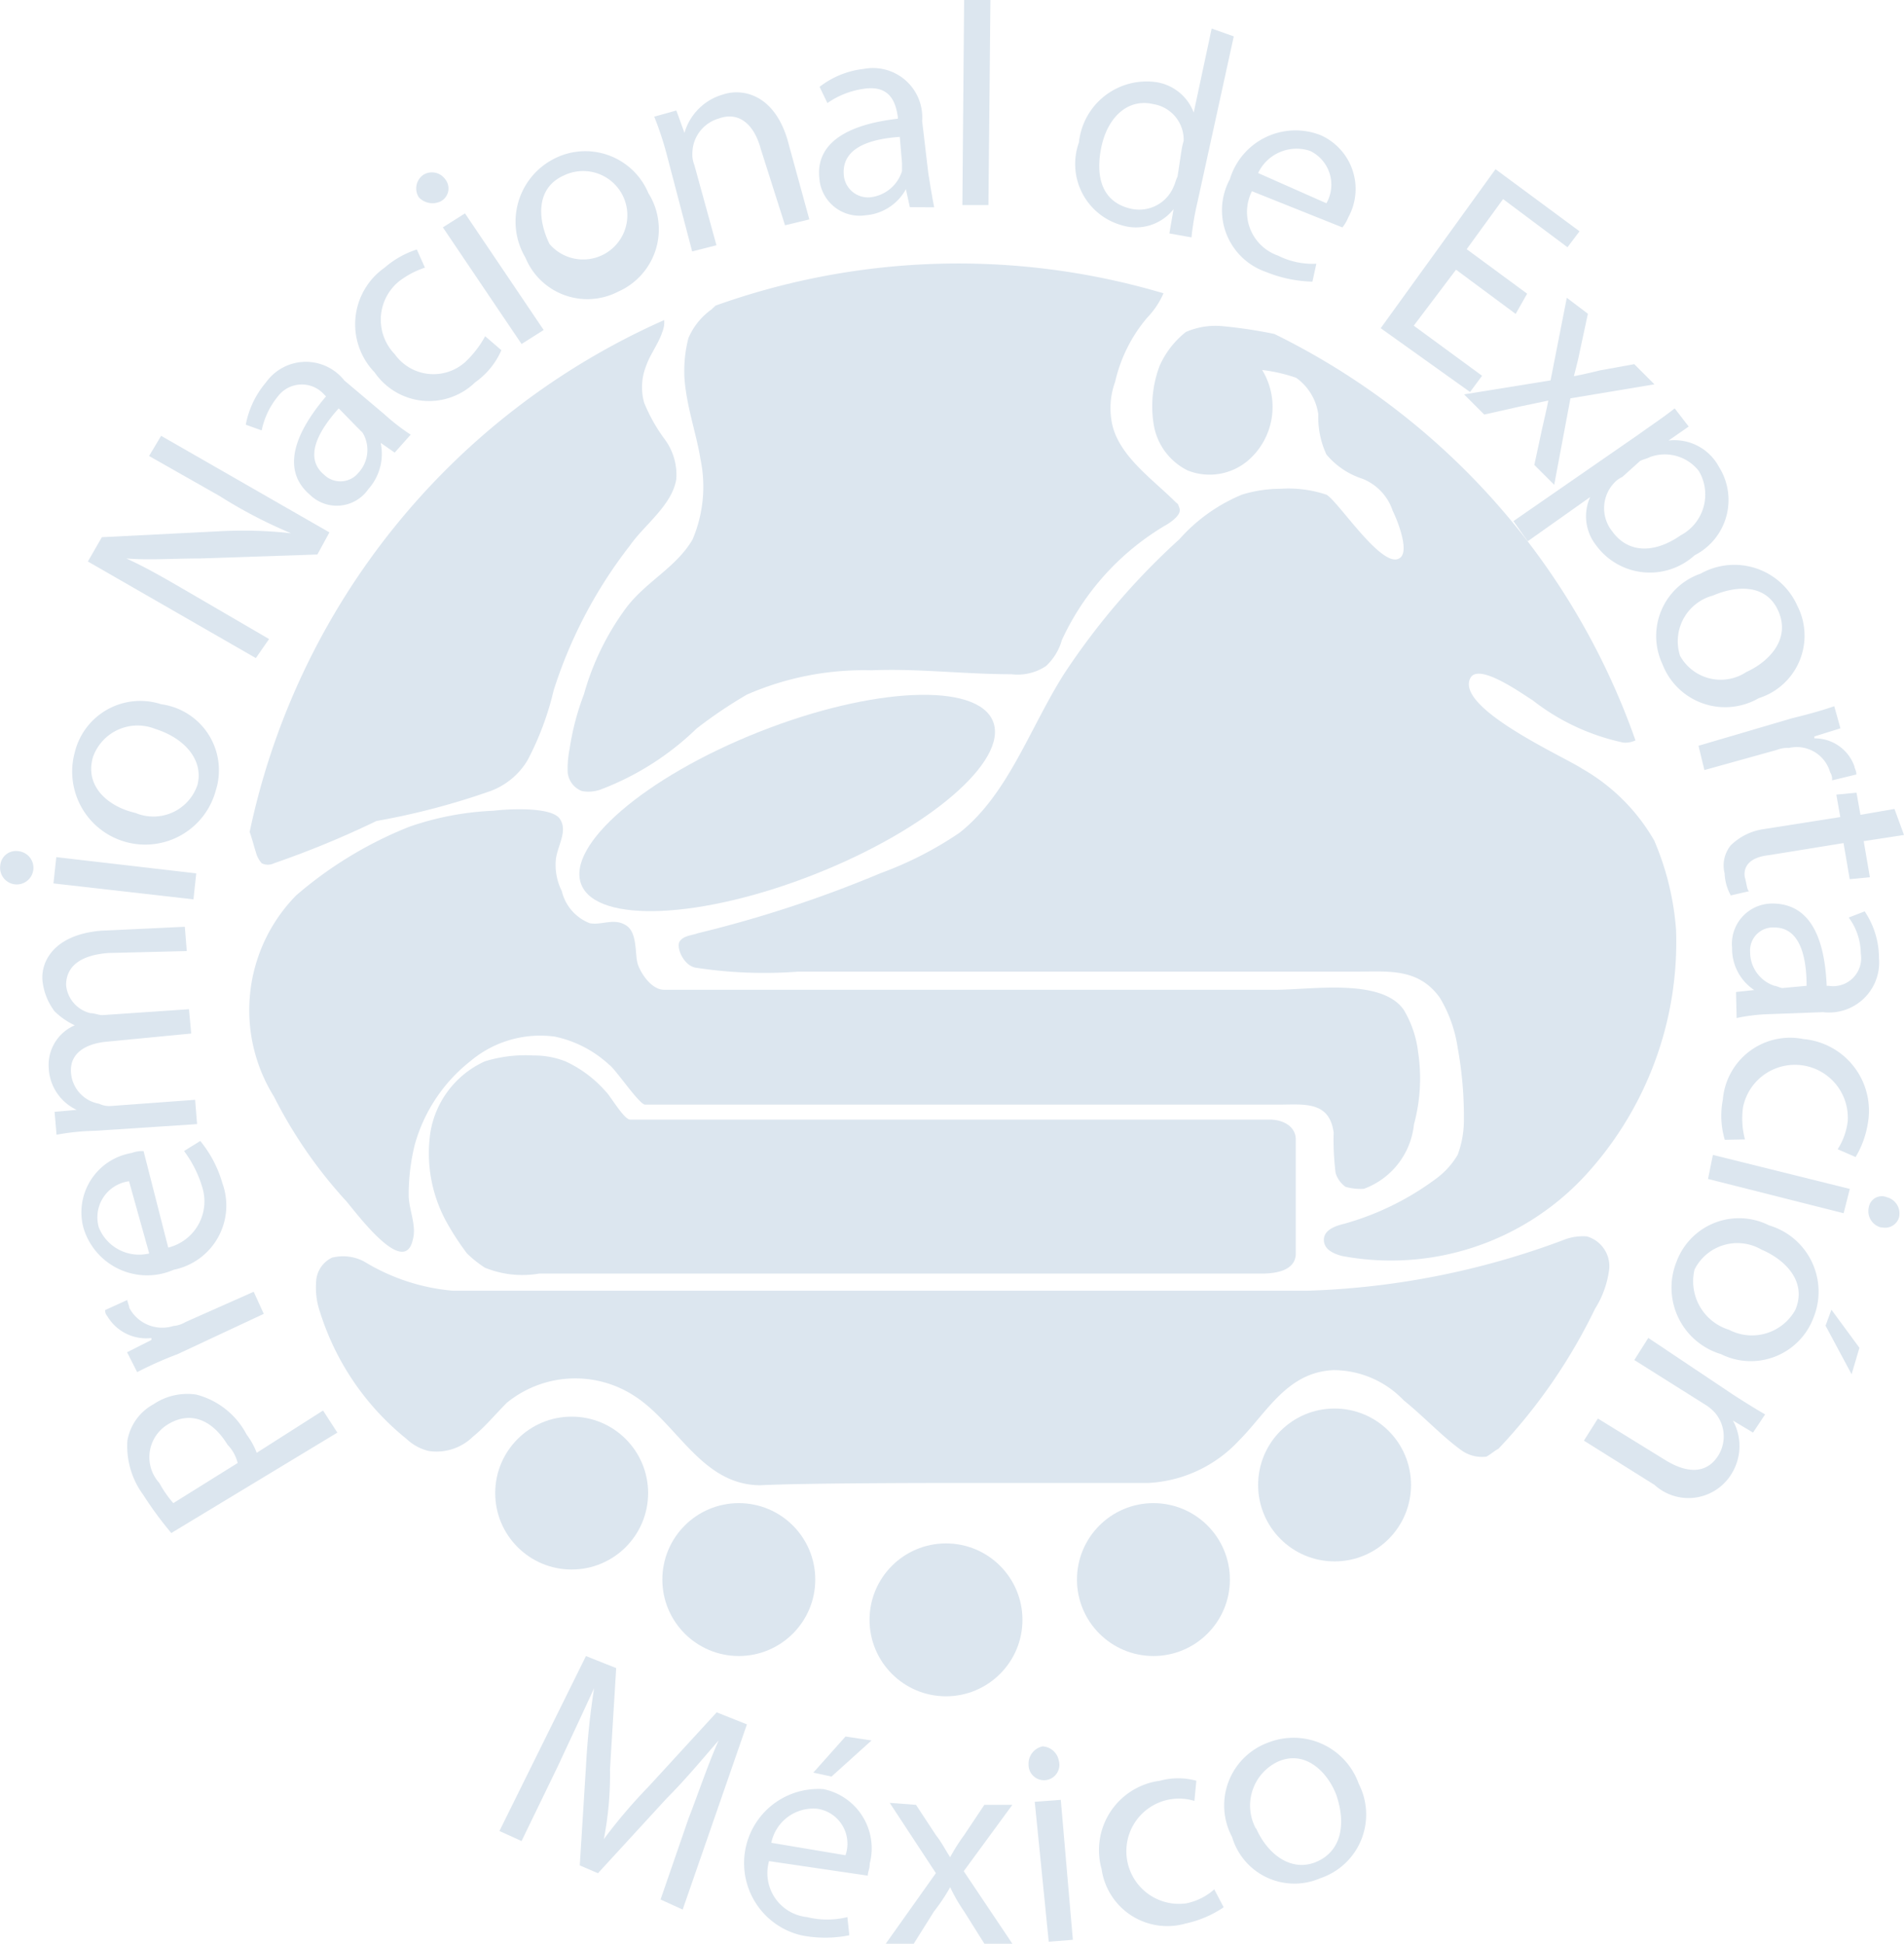 <svg id="Grupo_3352" data-name="Grupo 3352" xmlns="http://www.w3.org/2000/svg" width="39.175" height="40" viewBox="0 0 39.175 40">
  <g id="Grupo_3351" data-name="Grupo 3351" transform="translate(0 0)">
    <path id="Trazado_3519" data-name="Trazado 3519" d="M100.158,56.891a.282.282,0,0,0,.253,0,19.3,19.3,0,0,0,2.108-.87,14.831,14.831,0,0,0,2.362-.622,1.5,1.5,0,0,0,.743-.622,6.008,6.008,0,0,0,.541-1.446,9.561,9.561,0,0,1,1.573-2.984c.288-.415.87-.829.95-1.365a1.227,1.227,0,0,0-.248-.829,3.456,3.456,0,0,1-.415-.743,1.192,1.192,0,0,1,.04-.749c.086-.248.253-.455.334-.7a.535.535,0,0,0,.04-.248A14.873,14.873,0,0,0,99.91,56.246c.046.127.086.288.127.415A.543.543,0,0,0,100.158,56.891Z" transform="translate(-94.773 -39.126)" fill="#dce6ef"/>
    <path id="Trazado_3520" data-name="Trazado 3520" d="M113.752,45.226a2.725,2.725,0,0,0-.081.824c.04.576.248,1.152.328,1.659a2.782,2.782,0,0,1-.161,1.659c-.334.576-.956.864-1.365,1.406a5.449,5.449,0,0,0-.87,1.78,5.34,5.34,0,0,0-.294,1.117,2.079,2.079,0,0,0-.04.5.461.461,0,0,0,.288.374.732.732,0,0,0,.415-.04,5.76,5.76,0,0,0,1.947-1.244,9.348,9.348,0,0,1,1.037-.7,6.008,6.008,0,0,1,2.563-.5c.956-.04,1.907.081,2.88.081a1.054,1.054,0,0,0,.709-.167,1.152,1.152,0,0,0,.328-.536,5.34,5.34,0,0,1,2.172-2.385c.127-.081.288-.207.248-.328s-.04-.086-.081-.127c-.5-.5-1.244-1-1.325-1.728a1.572,1.572,0,0,1,.081-.743,3.1,3.1,0,0,1,.662-1.325,1.688,1.688,0,0,0,.334-.5,14.827,14.827,0,0,0-9.216.253l-.086.081A1.388,1.388,0,0,0,113.752,45.226Z" transform="translate(-99.588 -38.267)" fill="#dce6ef"/>
    <path id="Trazado_3521" data-name="Trazado 3521" d="M135.312,56.525a3.986,3.986,0,0,0-1.492-1.492c-.374-.248-2.609-1.244-2.3-1.861.167-.334,1.077.328,1.285.455a4.556,4.556,0,0,0,1.866.87.484.484,0,0,0,.248-.046,14.775,14.775,0,0,0-7.431-8.364,9.925,9.925,0,0,0-1.077-.161,1.527,1.527,0,0,0-.743.121,1.838,1.838,0,0,0-.541.7,2.362,2.362,0,0,0-.121,1.2,1.285,1.285,0,0,0,.7.95,1.221,1.221,0,0,0,1.244-.207,1.457,1.457,0,0,0,.288-1.861,3.307,3.307,0,0,1,.7.161,1.112,1.112,0,0,1,.455.749,1.831,1.831,0,0,0,.167.829,1.613,1.613,0,0,0,.743.5,1.071,1.071,0,0,1,.622.662c.086.167.334.783.167.95-.334.334-1.285-1.152-1.532-1.285a2.471,2.471,0,0,0-.95-.121,2.678,2.678,0,0,0-.789.121,3.514,3.514,0,0,0-1.285.916,14.509,14.509,0,0,0-2.373,2.771c-.708,1.117-1.152,2.483-2.154,3.272a7.4,7.4,0,0,1-1.619.829,24.839,24.839,0,0,1-3.767,1.238c-.121.046-.288.046-.369.167s.081.5.328.541a9.286,9.286,0,0,0,2.114.081h11.469c.662,0,1.285-.081,1.728.536a2.783,2.783,0,0,1,.369,1.037,7.87,7.87,0,0,1,.127,1.452,2.074,2.074,0,0,1-.127.743,1.648,1.648,0,0,1-.455.5,5.761,5.761,0,0,1-1.884.922c-.167.04-.415.121-.415.328s.207.288.374.334a5.443,5.443,0,0,0,5.006-1.659,7.1,7.1,0,0,0,1.866-5.052,5.714,5.714,0,0,0-.444-1.826Z" transform="translate(-101.269 -39.215)" fill="#dce6ef"/>
    <ellipse id="Elipse_60" data-name="Elipse 60" cx="4.556" cy="1.573" rx="4.556" ry="1.573" transform="translate(11.381 16.74) rotate(-21.61)" fill="#dce6ef"/>
    <ellipse id="Elipse_61" data-name="Elipse 61" cx="1.573" cy="1.573" rx="1.573" ry="1.573" transform="translate(25.886 28.986)" fill="#dce6ef"/>
    <ellipse id="Elipse_62" data-name="Elipse 62" cx="1.573" cy="1.573" rx="1.573" ry="1.573" transform="translate(22.159 30.933)" fill="#dce6ef"/>
    <ellipse id="Elipse_63" data-name="Elipse 63" cx="1.573" cy="1.573" rx="1.573" ry="1.573" transform="translate(17.891 31.762)" fill="#dce6ef"/>
    <ellipse id="Elipse_64" data-name="Elipse 64" cx="1.573" cy="1.573" rx="1.573" ry="1.573" transform="translate(13.628 30.933)" fill="#dce6ef"/>
    <ellipse id="Elipse_65" data-name="Elipse 65" cx="1.573" cy="1.573" rx="1.573" ry="1.573" transform="translate(10.189 29.153)" fill="#dce6ef"/>
    <path id="Trazado_3522" data-name="Trazado 3522" d="M100.86,64.967a3.37,3.37,0,0,0-.455,4.142,9.551,9.551,0,0,0,1.486,2.149c.248.294,1.2,1.578,1.371.789.081-.288-.086-.622-.086-.91A4.258,4.258,0,0,1,103.3,70.1a3.324,3.324,0,0,1,1.152-1.728,2.229,2.229,0,0,1,1.728-.5,2.356,2.356,0,0,1,1.117.576c.127.081.622.824.743.824H121.09c.5,0,1.031-.081,1.117.576a5.444,5.444,0,0,0,.04.829.536.536,0,0,0,.207.288,1.153,1.153,0,0,0,.374.04,1.584,1.584,0,0,0,1.031-1.325,3.606,3.606,0,0,0,.086-1.486,2.195,2.195,0,0,0-.294-.87c-.455-.662-1.9-.415-2.65-.415H108.435c-.248,0-.455-.294-.536-.5s0-.662-.248-.824-.5,0-.749-.046a.941.941,0,0,1-.576-.662,1.2,1.2,0,0,1-.121-.662c.04-.288.248-.576.081-.824s-1.031-.207-1.365-.167a6.048,6.048,0,0,0-1.728.328A8.185,8.185,0,0,0,100.86,64.967Z" transform="translate(-94.767 -46.54)" fill="#dce6ef"/>
    <path id="Trazado_3523" data-name="Trazado 3523" d="M107.1,76.059a2.35,2.35,0,0,0,.369.294,2.045,2.045,0,0,0,1.117.121h14.867c.415,0,.7-.121.7-.415V73.72c0-.294-.288-.415-.536-.415H110.457c-.127,0-.415-.5-.5-.576a2.494,2.494,0,0,0-.829-.622,1.763,1.763,0,0,0-.662-.121,2.817,2.817,0,0,0-1,.121,1.953,1.953,0,0,0-1.117,1.452,2.938,2.938,0,0,0,.334,1.861A5.546,5.546,0,0,0,107.1,76.059Z" transform="translate(-97.492 -50.265)" fill="#dce6ef"/>
    <path id="Trazado_3524" data-name="Trazado 3524" d="M115.157,83.523h4.24a2.736,2.736,0,0,0,1.866-.87c.576-.576.991-1.411,1.947-1.452a2,2,0,0,1,1.446.622c.415.334.789.743,1.2,1.037a.726.726,0,0,0,.5.121c.081-.04.167-.121.248-.161a11.4,11.4,0,0,0,1.987-2.88,1.993,1.993,0,0,0,.294-.829.639.639,0,0,0-.461-.662,1.083,1.083,0,0,0-.5.081,16.41,16.41,0,0,1-5.259,1.037H105.094a4.188,4.188,0,0,1-1.826-.6.927.927,0,0,0-.662-.081.576.576,0,0,0-.328.5,1.549,1.549,0,0,0,.081.622,5.438,5.438,0,0,0,1.78,2.609,1.008,1.008,0,0,0,.455.248,1.071,1.071,0,0,0,.91-.294c.248-.2.455-.455.7-.7a2.229,2.229,0,0,1,2.65-.121c.87.576,1.371,1.82,2.569,1.82C112.3,83.523,115.157,83.523,115.157,83.523Z" transform="translate(-95.774 -53.005)" fill="#dce6ef"/>
    <path id="Trazado_3525" data-name="Trazado 3525" d="M96.442,86.941a7.285,7.285,0,0,1-.576-.783,1.694,1.694,0,0,1-.328-1.117,1.054,1.054,0,0,1,.536-.749,1.244,1.244,0,0,1,.881-.2,1.63,1.63,0,0,1,1.037.824,1.52,1.52,0,0,1,.207.374l1.365-.87.294.455ZM97.807,85.5a.818.818,0,0,0-.207-.374c-.328-.536-.783-.7-1.238-.415a.789.789,0,0,0-.167,1.2,2.3,2.3,0,0,0,.288.415Z" transform="translate(-92.917 -55.393)" fill="#dce6ef"/>
    <path id="Trazado_3526" data-name="Trazado 3526" d="M96.231,81.715a7.8,7.8,0,0,0-.829.369l-.207-.409.5-.253v-.04a.927.927,0,0,1-.91-.455.15.15,0,0,1-.04-.121l.455-.207c0,.04.04.121.04.161a.766.766,0,0,0,.91.374.576.576,0,0,0,.248-.081L97.8,80.43l.207.455Z" transform="translate(-92.58 -53.847)" fill="#dce6ef"/>
    <path id="Trazado_3527" data-name="Trazado 3527" d="M95.69,77.235a.979.979,0,0,0,.7-1.244,2.356,2.356,0,0,0-.374-.743l.334-.207a2.431,2.431,0,0,1,.455.87,1.348,1.348,0,0,1-1,1.78,1.366,1.366,0,0,1-1.861-.87,1.238,1.238,0,0,1,.991-1.532.639.639,0,0,1,.248-.04Zm-.806-1.365a.749.749,0,0,0-.622.95.893.893,0,0,0,1.037.536Z" transform="translate(-92.229 -51.561)" fill="#dce6ef"/>
    <path id="Trazado_3528" data-name="Trazado 3528" d="M93.584,71.589a4.746,4.746,0,0,0-.789.081l-.04-.472.455-.04h0a1,1,0,0,1-.576-.87.887.887,0,0,1,.536-.87h0a1.527,1.527,0,0,1-.415-.288,1.261,1.261,0,0,1-.248-.622c-.04-.374.207-.95,1.2-1.037l1.728-.081.04.5-1.613.04c-.536.04-.87.248-.87.662a.657.657,0,0,0,.5.576c.086,0,.167.04.248.04l1.78-.121.046.5-1.728.167c-.455.04-.789.248-.743.662a.7.7,0,0,0,.576.616.484.484,0,0,0,.248.046l1.728-.127.04.5Z" transform="translate(-91.632 -48.318)" fill="#dce6ef"/>
    <path id="Trazado_3529" data-name="Trazado 3529" d="M91.371,64.687a.343.343,0,1,1-.374.288.323.323,0,0,1,.374-.288Zm3.6.991-2.88-.328.058-.541,2.88.334Z" transform="translate(-90.991 -47.17)" fill="#dce6ef"/>
    <path id="Trazado_3530" data-name="Trazado 3530" d="M95.4,59.389a1.371,1.371,0,0,1,1.118,1.78,1.5,1.5,0,0,1-2.9-.789,1.388,1.388,0,0,1,1.78-.991Zm-.536,2.235a.956.956,0,0,0,1.279-.576c.127-.5-.248-.956-.87-1.152a.974.974,0,0,0-1.279.576C93.813,61.089,94.32,61.5,94.862,61.624Z" transform="translate(-92.08 -44.896)" fill="#dce6ef"/>
    <path id="Trazado_3531" data-name="Trazado 3531" d="M97.586,54.424,94.13,52.436l.288-.5,2.4-.121a8.95,8.95,0,0,1,1.492.04h0a9.84,9.84,0,0,1-1.469-.766l-1.452-.824.248-.415L99.1,51.837l-.248.455-2.4.081c-.541,0-1.077.04-1.532,0h0c.455.207.87.455,1.446.789l1.492.87Z" transform="translate(-92.322 -40.881)" fill="#dce6ef"/>
    <path id="Trazado_3532" data-name="Trazado 3532" d="M102.834,49.074l-.288-.2h0a1.089,1.089,0,0,1-.253.95.789.789,0,0,1-1.2.121c-.536-.455-.415-1.152.328-2.028l-.04-.04a.616.616,0,0,0-.95.04,1.618,1.618,0,0,0-.334.7L99.77,48.5a1.872,1.872,0,0,1,.415-.87,1.008,1.008,0,0,1,1.613-.04l.829.7a4.27,4.27,0,0,0,.536.415Zm-1.152-.91c-.374.415-.749,1-.294,1.371a.478.478,0,0,0,.7-.046.691.691,0,0,0,.086-.824l-.127-.127Z" transform="translate(-94.713 -39.76)" fill="#dce6ef"/>
    <path id="Trazado_3533" data-name="Trazado 3533" d="M106.685,45.264a1.584,1.584,0,0,1-.541.662,1.359,1.359,0,0,1-2.068-.207,1.423,1.423,0,0,1,.207-2.154,1.9,1.9,0,0,1,.662-.374l.167.374a1.785,1.785,0,0,0-.541.288,1.02,1.02,0,0,0-.081,1.492.979.979,0,0,0,1.446.167,2.1,2.1,0,0,0,.415-.536Z" transform="translate(-96.369 -38.057)" fill="#dce6ef"/>
    <path id="Trazado_3534" data-name="Trazado 3534" d="M106.451,40.576a.3.3,0,0,1-.086.455.386.386,0,0,1-.455-.081A.34.34,0,0,1,106,40.49.334.334,0,0,1,106.451,40.576Zm1.573,3.393-1.619-2.4.455-.288,1.619,2.4Z" transform="translate(-97.293 -36.89)" fill="#dce6ef"/>
    <path id="Trazado_3535" data-name="Trazado 3535" d="M112.139,40.543a1.4,1.4,0,0,1-.622,2.028,1.377,1.377,0,0,1-1.907-.7,1.452,1.452,0,0,1,.576-2.028,1.406,1.406,0,0,1,1.953.7Zm-2.033,1.048a.91.91,0,1,0,.294-1.411C109.818,40.44,109.858,41.085,110.106,41.592Z" transform="translate(-98.799 -36.569)" fill="#dce6ef"/>
    <path id="Trazado_3536" data-name="Trazado 3536" d="M114.608,38.824a6.573,6.573,0,0,0-.248-.743l.455-.127.167.461h0a1.152,1.152,0,0,1,.789-.789c.369-.127,1.031-.04,1.325.91l.455,1.659-.5.121-.5-1.573c-.121-.455-.415-.789-.87-.622a.749.749,0,0,0-.536.7.576.576,0,0,0,.04.253l.455,1.653-.5.127Z" transform="translate(-100.899 -35.68)" fill="#dce6ef"/>
    <path id="Trazado_3537" data-name="Trazado 3537" d="M122.114,39.573l-.081-.369h0a1.037,1.037,0,0,1-.829.536.829.829,0,0,1-.95-.743c-.086-.7.5-1.117,1.613-1.244v-.04c-.04-.248-.127-.662-.7-.576a1.728,1.728,0,0,0-.749.294l-.161-.334a1.809,1.809,0,0,1,.91-.369,1.014,1.014,0,0,1,1.2,1.071l.127,1.077c.04.248.081.5.121.7Zm-.207-1.446c-.576.04-1.2.207-1.152.783a.5.5,0,0,0,.536.461.772.772,0,0,0,.662-.541v-.167Z" transform="translate(-103.394 -35.31)" fill="#dce6ef"/>
    <path id="Trazado_3538" data-name="Trazado 3538" d="M125.4,34.28h.541L125.9,38.5h-.536Z" transform="translate(-105.563 -34.28)" fill="#dce6ef"/>
    <path id="Trazado_3539" data-name="Trazado 3539" d="M132.659,35.466l-.743,3.393a5.762,5.762,0,0,0-.127.743l-.455-.081.086-.5h0a.985.985,0,0,1-1.077.328,1.308,1.308,0,0,1-.87-1.7,1.4,1.4,0,0,1,1.613-1.238.985.985,0,0,1,.749.622h0l.369-1.728Zm-1.077,2.356a1.681,1.681,0,0,1,.046-.207.743.743,0,0,0-.622-.755c-.541-.127-.956.288-1.077.91s.04,1.117.622,1.244a.766.766,0,0,0,.87-.455c.04-.086.04-.127.081-.207Z" transform="translate(-107.274 -34.717)" fill="#dce6ef"/>
    <path id="Trazado_3540" data-name="Trazado 3540" d="M135.256,40.188a.95.95,0,0,0,.536,1.325,1.572,1.572,0,0,0,.789.167l-.081.369a2.7,2.7,0,0,1-.956-.2,1.342,1.342,0,0,1-.743-1.907,1.411,1.411,0,0,1,1.861-.91,1.21,1.21,0,0,1,.576,1.694.819.819,0,0,1-.121.207Zm1.532.248a.772.772,0,0,0-.334-1.077.876.876,0,0,0-1.071.455Z" transform="translate(-109.497 -36.253)" fill="#dce6ef"/>
    <path id="Trazado_3541" data-name="Trazado 3541" d="M143.086,43.3l-1.227-.91-.87,1.152,1.406,1.031-.248.334-1.838-1.313,2.362-3.272L144.4,41.6l-.248.328-1.325-.991-.749,1.031,1.244.916Z" transform="translate(-111.901 -36.84)" fill="#dce6ef"/>
    <path id="Trazado_3542" data-name="Trazado 3542" d="M145.836,45.248l-.161.749c-.04.207-.086.374-.127.536h0c.207-.04.374-.081.542-.121l.7-.127.415.415-1.728.288-.334,1.78-.409-.409.161-.749c.046-.207.086-.369.127-.576h0l-.576.121-.743.167-.415-.415,1.78-.288.334-1.7Z" transform="translate(-113.165 -38.791)" fill="#dce6ef"/>
    <path id="Trazado_3543" data-name="Trazado 3543" d="M147.619,49.411c.288-.207.541-.374.749-.541l.288.374-.415.288h0a1.037,1.037,0,0,1,1.037.541,1.277,1.277,0,0,1-.5,1.82,1.369,1.369,0,0,1-2.028-.207.962.962,0,0,1-.121-.991h0l-1.285.91-.294-.415Zm-.328.87a.519.519,0,0,0-.167.121.76.76,0,0,0-.04,1c.328.455.87.455,1.406.081a.95.95,0,0,0,.374-1.325.887.887,0,0,0-1-.288c-.081.04-.121.04-.207.081Z" transform="translate(-113.911 -40.466)" fill="#dce6ef"/>
    <path id="Trazado_3544" data-name="Trazado 3544" d="M152.263,57.2a1.382,1.382,0,0,1-1.987-.7,1.359,1.359,0,0,1,.789-1.861,1.417,1.417,0,0,1,1.987.662,1.348,1.348,0,0,1-.789,1.9Zm-.95-2.108a.973.973,0,0,0-.674,1.238.956.956,0,0,0,1.365.334c.455-.207.91-.662.662-1.244S151.791,54.885,151.313,55.092Z" transform="translate(-116.072 -42.835)" fill="#dce6ef"/>
    <path id="Trazado_3545" data-name="Trazado 3545" d="M153.588,59.758c.334-.081.622-.161.87-.248l.127.455-.536.167v.04a.864.864,0,0,1,.824.576c0,.04.04.081.04.167l-.5.121a.265.265,0,0,0-.04-.167.714.714,0,0,0-.847-.5.576.576,0,0,0-.248.04l-1.492.415-.121-.5Z" transform="translate(-116.718 -44.977)" fill="#dce6ef"/>
    <path id="Trazado_3546" data-name="Trazado 3546" d="M156.272,63.47l-.829.127.127.743-.415.04-.127-.743-1.532.248c-.369.04-.536.207-.5.455.04.127.04.248.086.288l-.374.086a1.025,1.025,0,0,1-.127-.455.657.657,0,0,1,.127-.576,1.215,1.215,0,0,1,.68-.334l1.573-.248-.081-.461.415-.04.081.455.7-.121Z" transform="translate(-117.097 -46.287)" fill="#dce6ef"/>
    <path id="Trazado_3547" data-name="Trazado 3547" d="M152.938,68.38l.374-.04h0a1.02,1.02,0,0,1-.455-.87.829.829,0,0,1,.829-.91c.7,0,1.071.576,1.117,1.693h.04a.576.576,0,0,0,.662-.662,1.267,1.267,0,0,0-.248-.743l.328-.127a1.728,1.728,0,0,1,.294.956,1.031,1.031,0,0,1-1.152,1.118l-1.077.04a3.738,3.738,0,0,0-.7.081Zm1.452-.127c0-.576-.127-1.2-.662-1.2a.472.472,0,0,0-.5.5.731.731,0,0,0,.5.7c.04,0,.121.046.167.046Z" transform="translate(-117.219 -47.966)" fill="#dce6ef"/>
    <path id="Trazado_3548" data-name="Trazado 3548" d="M152.546,73.453a1.729,1.729,0,0,1-.04-.829,1.388,1.388,0,0,1,1.659-1.244,1.48,1.48,0,0,1,1.325,1.728,1.947,1.947,0,0,1-.253.7l-.369-.161a1.359,1.359,0,0,0,.207-.576,1.089,1.089,0,0,0-2.154-.288,1.66,1.66,0,0,0,.04.662Z" transform="translate(-117.058 -49.997)" fill="#dce6ef"/>
    <path id="Trazado_3549" data-name="Trazado 3549" d="M152.1,75.54l2.817.7-.127.5L152,76.035Zm3.456,1.492a.346.346,0,0,1-.248-.415.271.271,0,0,1,.369-.207.346.346,0,0,1,.253.415.3.3,0,0,1-.351.207Z" transform="translate(-116.857 -51.773)" fill="#dce6ef"/>
    <path id="Trazado_3550" data-name="Trazado 3550" d="M151.712,80.6a1.429,1.429,0,0,1-.91-1.907,1.371,1.371,0,0,1,1.9-.743,1.423,1.423,0,0,1,.916,1.9,1.377,1.377,0,0,1-1.907.749Zm.829-2.154a.985.985,0,0,0-1.371.415,1.043,1.043,0,0,0,.709,1.238,1.02,1.02,0,0,0,1.365-.409C153.492,79.11,153.037,78.655,152.542,78.447Zm1.861,2.569-.536-1,.121-.328.576.783Z" transform="translate(-116.305 -52.734)" fill="#dce6ef"/>
    <path id="Trazado_3551" data-name="Trazado 3551" d="M150.634,83.244c.248.161.455.288.662.409l-.248.374-.415-.248h0a1.083,1.083,0,0,1-.04,1.117,1.037,1.037,0,0,1-1.573.207l-1.452-.91.288-.455,1.411.87c.415.248.829.288,1.077-.127a.749.749,0,0,0-.086-.87.962.962,0,0,0-.207-.167l-1.446-.91.288-.455Z" transform="translate(-114.979 -54.546)" fill="#dce6ef"/>
    <path id="Trazado_3552" data-name="Trazado 3552" d="M112.718,96.792c.207-.536.415-1.152.622-1.613h0c-.328.374-.662.783-1.077,1.2l-1.406,1.532-.374-.161.127-2.033a16.17,16.17,0,0,1,.167-1.613h0c-.207.455-.5,1.077-.749,1.613l-.743,1.532-.455-.207,1.78-3.6.622.248-.127,2.074a6.987,6.987,0,0,1-.127,1.446h0a10.671,10.671,0,0,1,.916-1.077L113.3,94.6l.622.248L112.6,98.659l-.455-.207Z" transform="translate(-98.554 -59.362)" fill="#dce6ef"/>
    <path id="Trazado_3553" data-name="Trazado 3553" d="M118.065,98.883a.91.91,0,0,0,.783,1.152,1.729,1.729,0,0,0,.829,0l.04.374a2.518,2.518,0,0,1-.991,0,1.526,1.526,0,0,1,.461-3.007,1.244,1.244,0,0,1,.95,1.532c0,.121-.04.161-.04.248Zm1.573-.121a.726.726,0,0,0-.576-.956.881.881,0,0,0-.95.7Zm.536-2.362-.824.743-.374-.081.662-.743Z" transform="translate(-102.242 -60.583)" fill="#dce6ef"/>
    <path id="Trazado_3554" data-name="Trazado 3554" d="M123.252,98.73l.409.622c.127.161.207.328.294.455h0a3.913,3.913,0,0,1,.288-.455l.415-.622h.576l-1,1.365,1,1.492h-.576l-.415-.662a3.458,3.458,0,0,1-.288-.5h0a3.94,3.94,0,0,1-.334.5l-.415.662h-.576l1.031-1.452-.95-1.446Z" transform="translate(-104.405 -61.588)" fill="#dce6ef"/>
    <path id="Trazado_3555" data-name="Trazado 3555" d="M128.352,96.964a.317.317,0,1,1-.622.081.363.363,0,0,1,.288-.374A.357.357,0,0,1,128.352,96.964Zm-.207,3.727-.288-2.88.536-.04.248,2.88Z" transform="translate(-106.567 -60.732)" fill="#dce6ef"/>
    <path id="Trazado_3556" data-name="Trazado 3556" d="M132.811,100.466a2.236,2.236,0,0,1-.783.334,1.365,1.365,0,0,1-1.728-1.118,1.44,1.44,0,0,1,1.2-1.82,1.411,1.411,0,0,1,.749,0l-.04.415a1.083,1.083,0,1,0-.167,2.108,1.238,1.238,0,0,0,.576-.288Z" transform="translate(-107.634 -61.216)" fill="#dce6ef"/>
    <path id="Trazado_3557" data-name="Trazado 3557" d="M137.483,97.306a1.382,1.382,0,0,1-.789,1.947,1.336,1.336,0,0,1-1.814-.847,1.377,1.377,0,0,1,.749-1.947,1.423,1.423,0,0,1,1.855.847Zm-2.114.91c.253.576.749.91,1.244.7s.622-.743.415-1.365c-.167-.455-.622-.95-1.2-.7a1,1,0,0,0-.455,1.388Z" transform="translate(-109.529 -60.601)" fill="#dce6ef"/>
  </g>
</svg>
